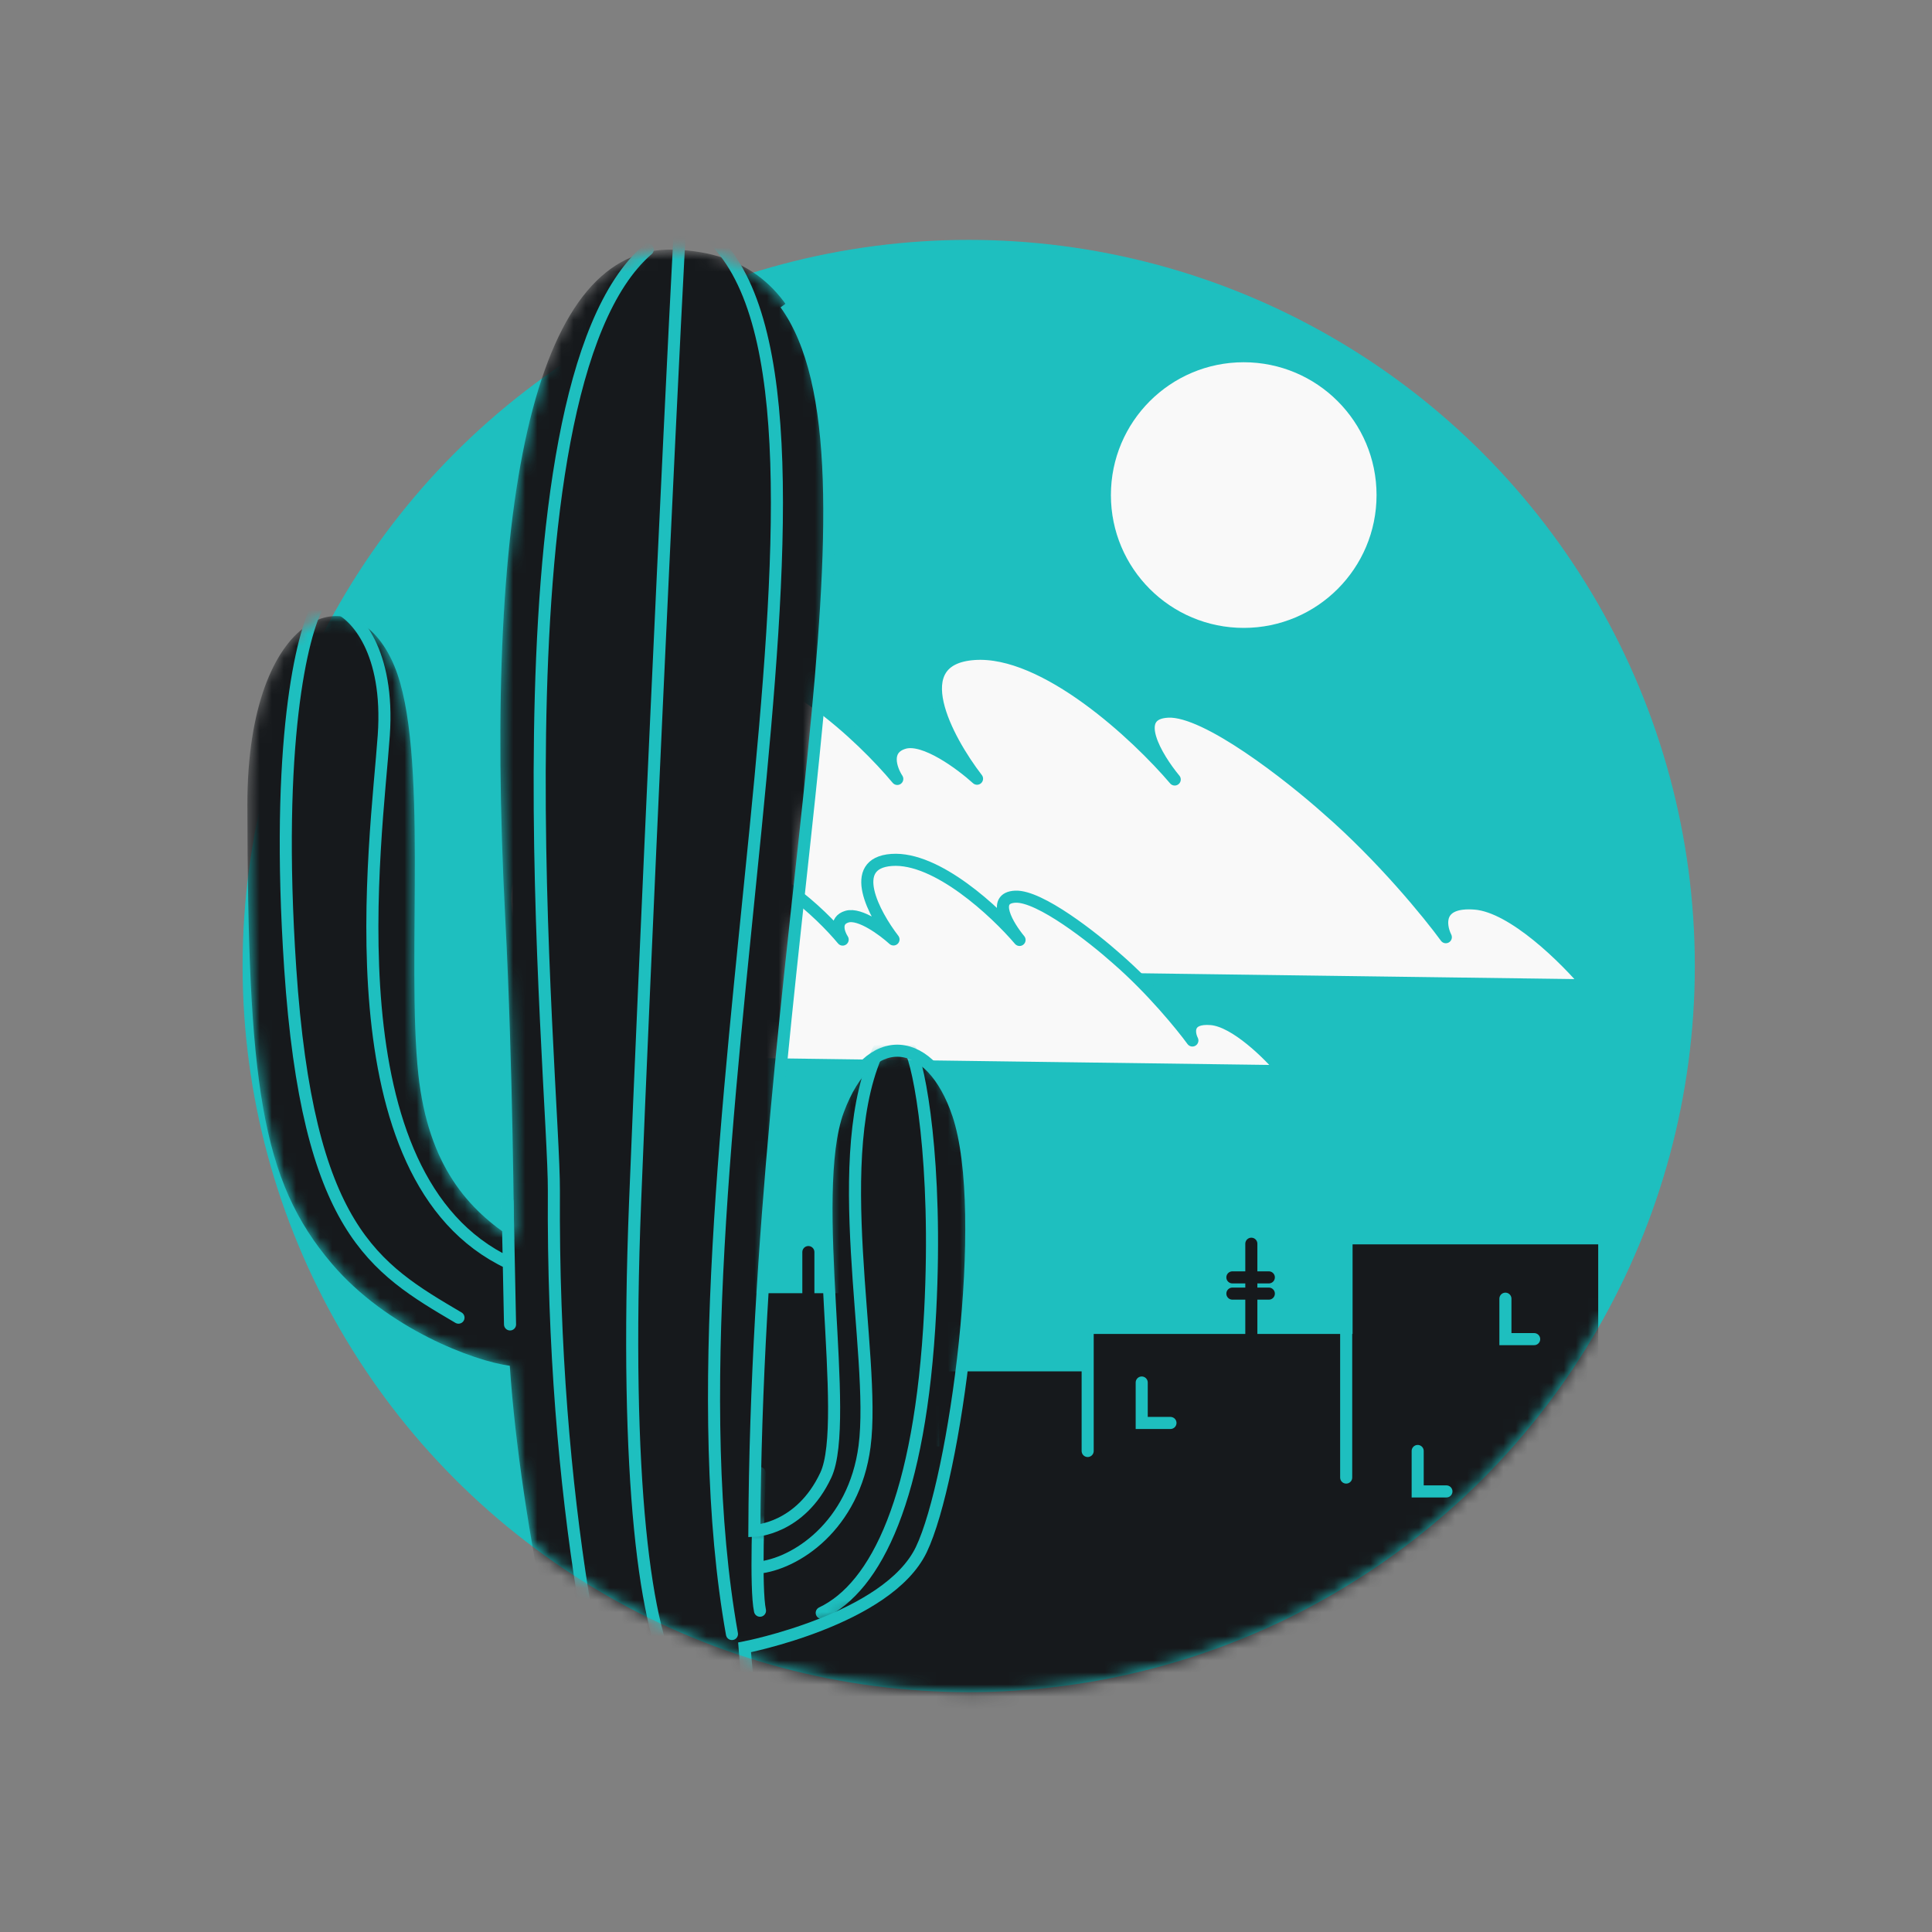 <svg width="160" height="160" viewBox="0 0 160 160" fill="none" xmlns="http://www.w3.org/2000/svg">
<rect x="0" y="0" width="160" height="160" fill="#808080" stroke="none"/>
<circle cx="80.224" cy="80" r="60.134" fill="#1EBFBF"/>
<mask id="mask0_4091_9037" style="mask-type:alpha" maskUnits="userSpaceOnUse" x="14" y="19" width="127" height="122">
<path d="M140.358 80C140.358 113.211 113.435 140.134 80.224 140.134C50.77 140.134 26.262 118.958 21.093 91C20.434 87.434 18 83.757 18 80C18 46.789 -8 17.5 80.224 19.866C113.435 19.866 140.358 46.789 140.358 80Z" fill="#1EBFBF"/>
</mask>
<g mask="url(#mask0_4091_9037)">
<path d="M96.744 58.935C99.91 58.792 106.861 64.261 109.942 67.013C114.466 70.944 118.357 75.719 119.737 77.615C119.226 76.584 118.995 74.584 122.155 74.831C125.315 75.077 129.7 79.445 131.498 81.598L43.442 80.422C42.331 78.189 40.695 73.204 43.038 71.123C45.381 69.042 47.842 69.962 48.779 70.682C47.701 68.882 46.287 64.851 49.257 63.131C52.227 61.411 55.339 62.812 56.524 63.728C54.998 61.076 53.317 55.606 58.801 54.941C64.286 54.275 71.425 61.041 74.309 64.508C73.794 63.72 73.186 62.021 74.871 61.527C76.556 61.032 79.602 63.296 80.914 64.49C78.396 61.218 74.825 54.571 80.684 54.161C86.544 53.751 94.194 60.919 97.286 64.555C95.786 62.741 93.577 59.078 96.744 58.935Z" fill="#F9F9F9" stroke="#1EBFBF" stroke-linejoin="round"/>
<path d="M84.089 74.26C86.107 74.169 90.539 77.655 92.503 79.409C95.388 81.916 97.868 84.96 98.748 86.169C98.422 85.512 98.275 84.236 100.289 84.394C102.304 84.551 105.1 87.335 106.246 88.708L50.107 87.958C49.399 86.535 48.355 83.356 49.849 82.03C51.343 80.703 52.912 81.29 53.51 81.749C52.822 80.601 51.921 78.031 53.814 76.935C55.708 75.838 57.692 76.731 58.448 77.315C57.475 75.625 56.403 72.137 59.899 71.713C63.396 71.289 67.947 75.602 69.786 77.812C69.458 77.31 69.07 76.227 70.144 75.912C71.218 75.597 73.16 77.04 73.997 77.801C72.391 75.715 70.115 71.477 73.851 71.216C77.586 70.954 82.463 75.524 84.435 77.842C83.478 76.686 82.07 74.35 84.089 74.26Z" fill="#F9F9F9" stroke="#1EBFBF" stroke-linejoin="round"/>
<path d="M132.357 103.052V138.383L61.139 155L56 145.883V118.593V107.099H71.823V119.783H77.784V113.569H90.369V110.474H112.014V103.052H132.357Z" fill="#16191C"/>
<path d="M111.485 105.897L111.485 122.365M90.076 110.332V120.165" stroke="#1EBFBF" stroke-linecap="round"/>
<path d="M94.552 114.494V117.843H96.933M117.406 120.164V123.513H119.787M124.672 107.552V110.901H127.053" stroke="#1EBFBF" stroke-linecap="round"/>
<path d="M103.63 103V111.585M102.061 105.787H105.079M105.079 107.132H102.061" stroke="#16191C" stroke-linecap="round"/>
<path d="M66.945 103.691V108.171" stroke="#16191C" stroke-linecap="round" stroke-linejoin="round"/>
<mask id="mask1_4091_9037" style="mask-type:alpha" maskUnits="userSpaceOnUse" x="20" y="20" width="64" height="187">
<path d="M55.828 20.674C44.531 20.293 39.967 40.117 41.847 76.136C42.481 88.28 42.571 102.639 42.571 102.639C38.841 100.224 35.467 96.624 34.643 88.957C33.634 79.567 35.55 62.05 32.646 55.126C29.345 47.253 20.469 50.495 20.488 66.637C20.514 89.747 21.597 97.745 27.487 104.66C32.069 110.038 39.264 112.717 42.218 113.108C44.031 139.627 57.099 181.618 68.761 206.688L83.95 204.442L83.496 203.456C71.576 177.618 63.498 160.109 61.663 136.428C61.663 136.428 73.512 134.136 76.299 128.331C79.085 122.526 82.105 100.492 79.353 92.286C77.13 85.659 71.99 84.988 69.409 91.951C66.828 98.915 70.501 117.662 68.39 122.165C66.28 126.669 62.473 126.778 62.473 126.778C62.752 67.858 79.961 21.488 55.828 20.674Z" fill="#16191C"/>
</mask>
<g mask="url(#mask1_4091_9037)">
<path d="M55.828 20.674C44.531 20.293 39.967 40.117 41.847 76.136C42.481 88.28 42.571 102.639 42.571 102.639C38.841 100.224 35.467 96.624 34.643 88.957C33.634 79.567 35.55 62.05 32.646 55.126C29.345 47.253 20.469 50.495 20.488 66.637C20.514 89.747 21.597 97.745 27.487 104.66C32.069 110.038 39.264 112.717 42.218 113.108C44.031 139.627 57.099 181.618 68.761 206.688L83.95 204.442L83.496 203.456C71.576 177.618 63.498 160.109 61.663 136.428C61.663 136.428 73.512 134.136 76.299 128.331C79.085 122.526 82.105 100.492 79.353 92.286C77.13 85.659 71.99 84.988 69.409 91.951C66.828 98.915 70.501 117.662 68.39 122.165C66.28 126.669 62.473 126.778 62.473 126.778C62.752 67.858 79.961 21.488 55.828 20.674Z" fill="#16191C"/>
<path d="M59.071 19.782C73.119 33.529 53.872 97.57 60.617 135.323M56.276 19.415C55.405 35.723 53.327 81.019 52.598 99.498C51.687 122.597 53.459 135.458 56.016 139.257C58.06 142.295 56.909 152.914 52.982 152.398C49.996 143.249 45.705 124.766 45.87 98.614C45.925 89.949 40.164 32.302 53.644 20.663M62.736 129.835C65.861 129.547 70.732 126.381 71.598 119.785C72.6 112.16 68.465 95.466 72.92 86.597M75.383 86.921C76.122 88.216 77.673 96.194 77.034 108.602C76.235 124.113 72.546 131.434 68.052 133.572M62.922 121.989C62.831 124.501 62.543 131.551 62.939 133.392M42.239 109.684L42.136 104.596M42.033 99.508L42.136 104.596M27.956 50.33C29.434 50.943 32.269 53.918 31.782 60.904C31.174 69.637 27.143 97.551 42.136 104.596M26.337 50.117C25.022 52.471 22.783 61.477 24.034 80.174C25.484 101.829 30.966 104.998 37.97 109.123" stroke="#1EBFBF" stroke-linecap="round"/>
</g>
<circle cx="103" cy="41" r="11" fill="#F9F9F9"/>
<path d="M68.761 206.688L83.95 204.442C71.781 178.061 63.522 160.409 61.662 136.428C61.662 136.428 73.512 134.136 76.299 128.331C79.085 122.526 82.105 100.493 79.353 92.287C77.13 85.659 71.99 84.988 69.409 91.951C66.828 98.915 70.501 117.662 68.39 122.165C66.28 126.669 62.473 126.778 62.473 126.778C62.703 78.231 74.427 38.203 65.048 25.16" stroke="#1EBFBF"/>
</g>
</svg>

